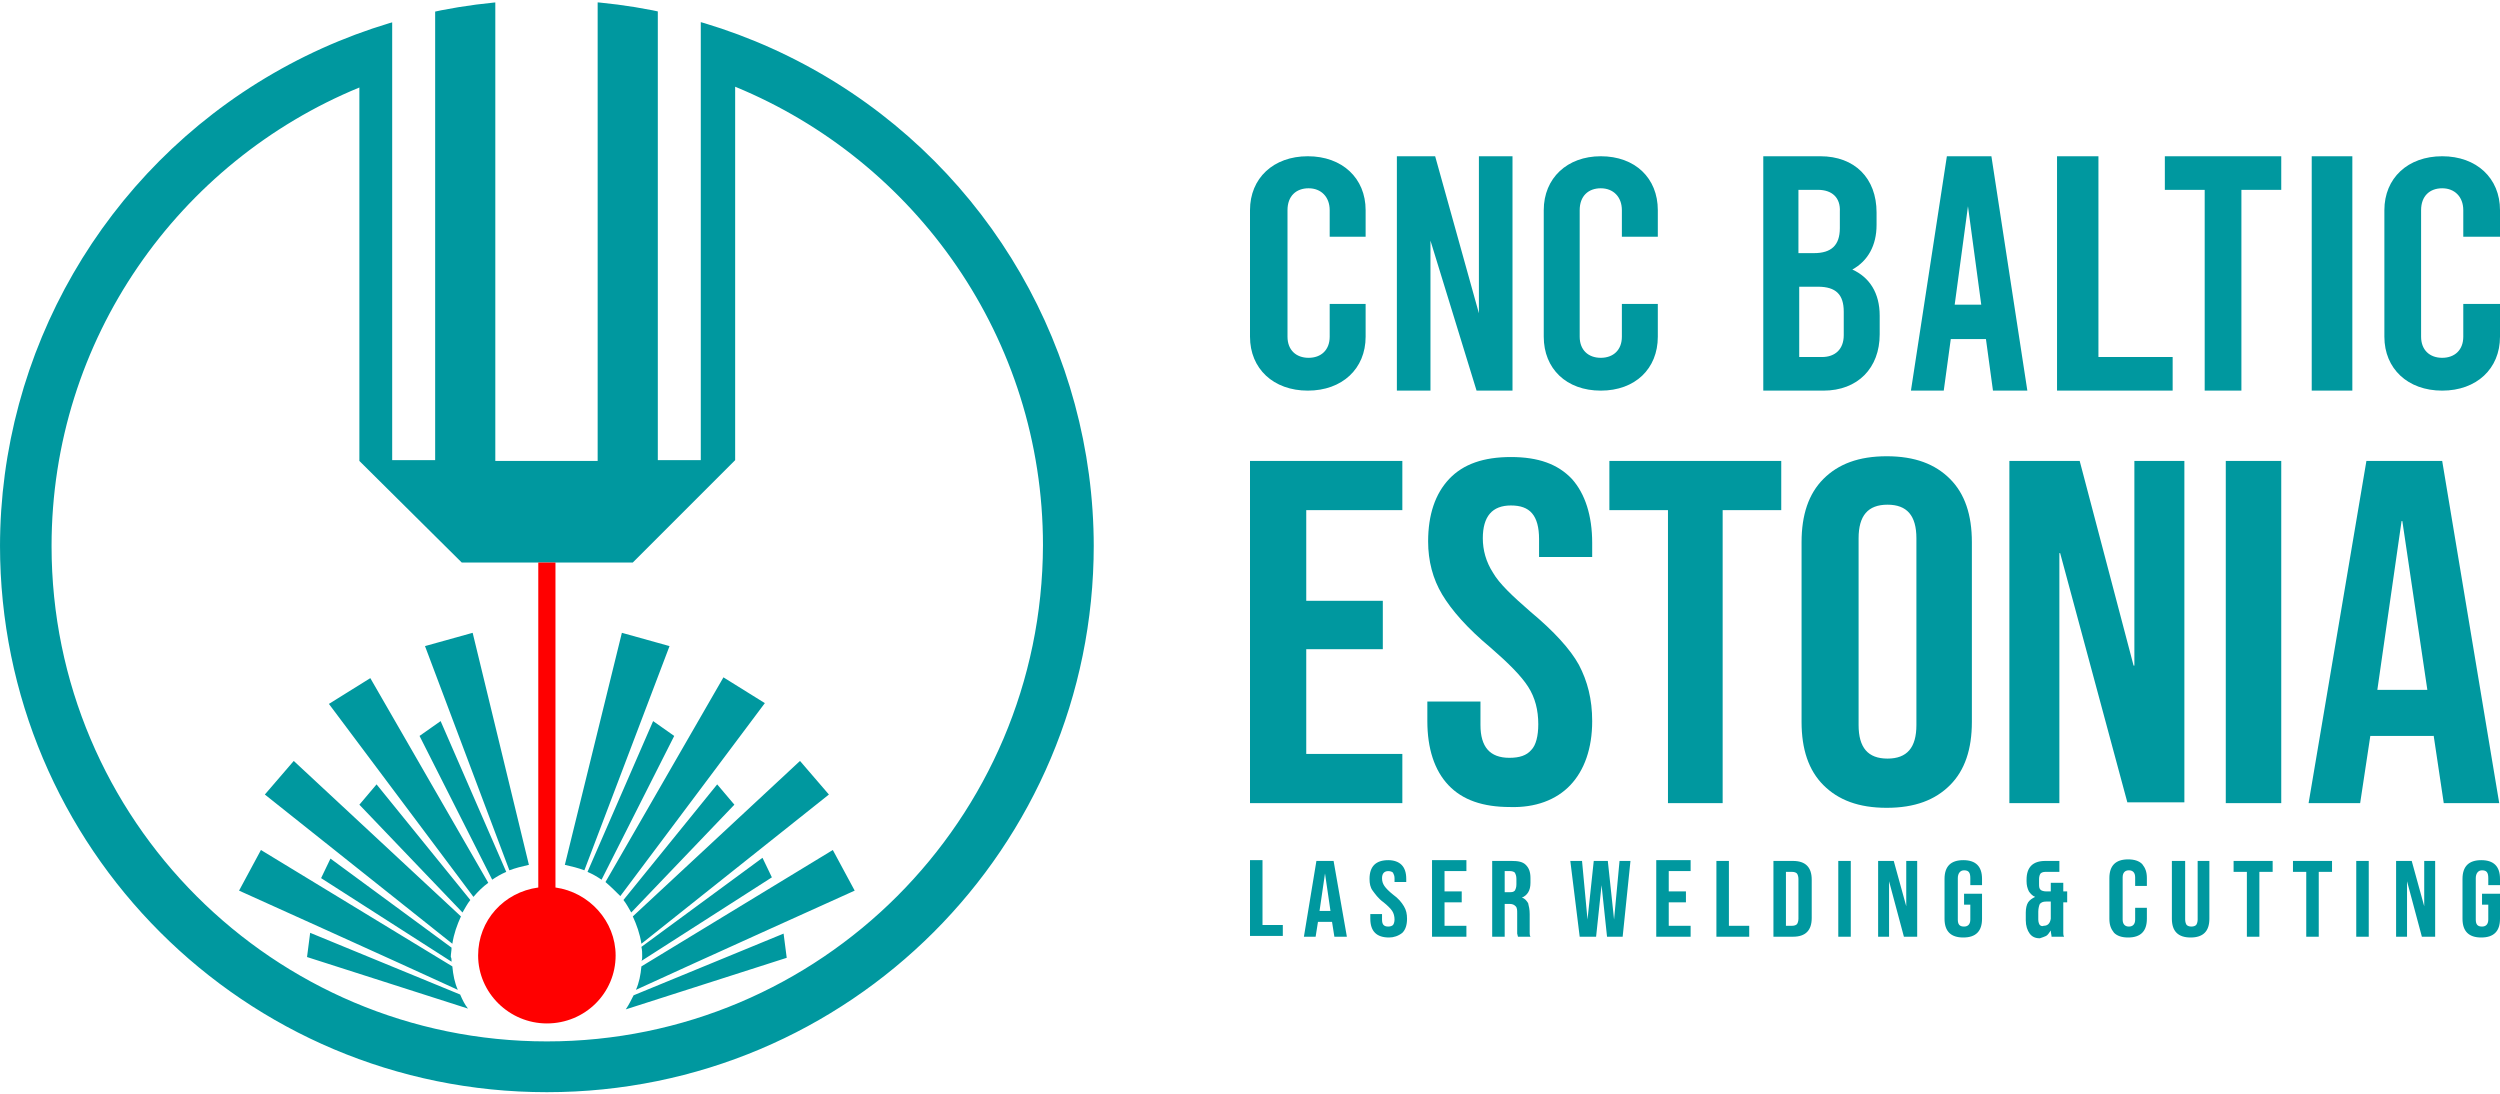 <?xml version="1.0" encoding="UTF-8"?>
<svg xmlns="http://www.w3.org/2000/svg" xmlns:xlink="http://www.w3.org/1999/xlink" version="1.1" id="logo-general" x="0px" y="0px" width="320px" height="140px" viewBox="0 0 320 140" style="enable-background:new 0 0 320 140;" xml:space="preserve">
<style type="text/css">
	.st0{clip-path:url(#clip_2_);fill-rule:evenodd;clip-rule:evenodd;fill:#00989F;}
	.st1{clip-path:url(#clip_2_);fill-rule:evenodd;clip-rule:evenodd;fill:#FF0000;}
	.st2{fill-rule:evenodd;clip-rule:evenodd;fill:#00989F;}
</style>
<g id="icon_1_">
	<defs>
		<circle id="clip_1_" cx="70" cy="70" r="70"></circle>
	</defs>
	<clipPath id="clip_2_">
		<use xlink:href="#clip_1_" style="overflow:visible;"></use>
	</clipPath>
	<path id="item_6_" class="st0" d="M89.7,2.7L89.7,2.7L89.7,2.7l0,56.2h-5.5V1.3c-2.5-0.5-5.1-0.9-7.7-1.1v58.8H63.4V0.2   c-2.6,0.2-5.2,0.6-7.7,1.1v57.6h-5.5V2.7v0l0,0C21.2,11.2,0,38,0,69.8c0,38.7,31.3,70,70,70s70-31.3,70-70   C140,38,118.8,11.2,89.7,2.7z M70,133.3c-35,0-63.4-28.4-63.4-63.4c0-26.5,16.3-49.2,39.4-58.7v47.8L59.1,72h21.9l13.1-13.1V11.1   c23.1,9.5,39.4,32.2,39.4,58.7C133.4,104.9,105,133.3,70,133.3z M59.9,129.1l-20.6-6.6l0.4-3.1l19.2,7.9   C59.2,128,59.5,128.6,59.9,129.1z M65.2,111.4L54.4,82.7l6.1-1.7l7.2,29.7C66.8,110.9,66,111.1,65.2,111.4z M63,112.6l-9.3-18.4   l2.7-1.9l8.4,19.3C64.1,111.9,63.6,112.2,63,112.6z M60.6,114.8L42.1,90.1l5.3-3.3l15.1,26.2C61.8,113.5,61.2,114.1,60.6,114.8z    M59.2,116.8L46,103l2.2-2.6l12,14.8C59.8,115.7,59.5,116.3,59.2,116.8z M57.9,120.8l-24-19.1l3.7-4.3L59,117.3   C58.5,118.4,58.1,119.5,57.9,120.8z M57.8,123.1l-16.7-10.7l1.2-2.5l15.5,11.4c0,0.4-0.1,0.8-0.1,1.2   C57.8,122.6,57.8,122.9,57.8,123.1z M58.6,126.7c-7.6-3.5-28-12.7-28-12.7l2.8-5.2l24.5,14.9C58,124.8,58.2,125.8,58.6,126.7z    M81.1,127.4l19.2-7.9l0.4,3.1l-20.6,6.6C80.5,128.6,80.8,128,81.1,127.4z M72.3,110.7L79.6,81l6.1,1.7l-10.9,28.7   C74,111.1,73.2,110.9,72.3,110.7z M75.2,111.6l8.4-19.3l2.7,1.9L77,112.6C76.4,112.2,75.9,111.9,75.2,111.6z M77.5,112.9l15.1-26.2   l5.3,3.3l-18.5,24.7C78.8,114.1,78.2,113.5,77.5,112.9z M79.8,115.2l12-14.8L94,103l-13.2,13.8C80.5,116.3,80.2,115.7,79.8,115.2z    M81,117.3l21.4-19.9l3.7,4.3l-24,19.1C81.9,119.5,81.5,118.4,81,117.3z M82.2,122.4c0-0.4,0-0.8-0.1-1.2l15.5-11.4l1.2,2.5   l-16.7,10.7C82.2,122.9,82.2,122.6,82.2,122.4z M82.1,123.7l24.5-14.9l2.8,5.2c0,0-20.4,9.2-28,12.7   C81.8,125.8,82,124.8,82.1,123.7z"></path>
	<path id="item_5_" class="st1" d="M78.8,122.3c0,4.8-3.9,8.7-8.8,8.7c-4.8,0-8.8-3.9-8.8-8.7c0-4.5,3.3-8.1,7.7-8.7V72h2.2v41.6   C75.4,114.2,78.8,117.9,78.8,122.3z"></path>
</g>
<g id="text_1_">
	<path id="item_4_" class="st2" d="M312.6,50c-4.4,0-7.4-2.8-7.4-6.9V26.9c0-4.1,3-6.9,7.4-6.9c4.4,0,7.4,2.8,7.4,6.9v3.4h-4.7v-3.4   c0-1.7-1.1-2.8-2.7-2.8c-1.6,0-2.7,1-2.7,2.8v16.2c0,1.7,1.1,2.7,2.7,2.7c1.6,0,2.7-1,2.7-2.7v-4.2h4.7v4.2   C320,47.2,317,50,312.6,50z M295.9,50h5.2V20h-5.2V50z M277.1,24.3V20H292v4.3h-5.1V50h-4.7V24.3H277.1z M263.3,50V20h5.3v25.7h9.5   V50H263.3z M250.2,39h3.4l-1.7-12.6L250.2,39z M255.1,50l-0.9-6.6h-4.5l-0.9,6.6h-4.2l4.6-30h5.7l4.6,30H255.1z M236,42.9v-3   c0-2.2-1-3.2-3.3-3.2h-2.4v9h2.9C234.9,45.7,236,44.7,236,42.9z M232.7,24.3h-2.5v8.1h2c2.2,0,3.3-1,3.3-3.2v-2.1   C235.6,25.3,234.5,24.3,232.7,24.3z M237.1,34.5c2.2,1,3.5,3,3.5,5.9v2.4c0,4.3-2.8,7.2-7.2,7.2h-7.7V20h7.3c4.4,0,7.2,2.8,7.2,7.2   v1.6C240.2,31.4,239.1,33.4,237.1,34.5z M204.9,50c-4.4,0-7.3-2.8-7.3-6.9V26.9c0-4.1,3-6.9,7.3-6.9c4.4,0,7.3,2.8,7.3,6.9v3.4   h-4.6v-3.4c0-1.7-1.1-2.8-2.7-2.8c-1.6,0-2.7,1-2.7,2.8v16.2c0,1.7,1.1,2.7,2.7,2.7c1.6,0,2.7-1,2.7-2.7v-4.2h4.6v4.2   C212.2,47.2,209.3,50,204.9,50z M178.8,50V20h4.9l5.6,20.1V20h4.3v30H189l-5.9-19.2V50H178.8z M167.4,50c-4.4,0-7.4-2.8-7.4-6.9   V26.9c0-4.1,3-6.9,7.4-6.9c4.4,0,7.4,2.8,7.4,6.9v3.4h-4.6v-3.4c0-1.7-1.1-2.8-2.7-2.8s-2.7,1-2.7,2.8v16.2c0,1.7,1.1,2.7,2.7,2.7   s2.7-1,2.7-2.7v-4.2h4.6v4.2C174.8,47.2,171.8,50,167.4,50z M160,59h19.5v6.3h-12.3v11.6h9.8v6.2h-9.8v13.4h12.3v6.3H160V59z    M201,100.5c1.8-1.9,2.8-4.7,2.8-8.2c0-2.8-0.6-5.1-1.7-7.2c-1.1-2-3.2-4.3-6.2-6.8c-2.3-2-4-3.6-4.8-5c-0.9-1.4-1.3-2.9-1.3-4.4   c0-2.8,1.2-4.2,3.6-4.2c1.2,0,2.1,0.3,2.7,1c0.6,0.7,0.9,1.8,0.9,3.3v2.3h6.8v-1.8c0-3.5-0.9-6.3-2.6-8.2c-1.8-1.9-4.3-2.8-7.8-2.8   c-3.5,0-6.1,0.9-7.9,2.8c-1.8,1.9-2.7,4.6-2.7,8c0,2.5,0.6,4.8,1.8,6.8c1.2,2,3.2,4.3,6.2,6.8c2.3,2,3.9,3.6,4.8,5   c0.9,1.4,1.3,3,1.3,4.8c0,1.5-0.3,2.7-0.9,3.3c-0.6,0.7-1.5,1-2.8,1c-2.5,0-3.7-1.4-3.7-4.2v-3h-6.8v2.5c0,3.5,0.9,6.3,2.7,8.2   c1.8,1.9,4.4,2.8,7.9,2.8C196.5,103.4,199.2,102.4,201,100.5z M213.4,102.8h7.1V65.3h7.5V59H206v6.3h7.5V102.8z M237.9,92.8V68.9   c0-2.9,1.2-4.3,3.7-4.3s3.7,1.4,3.7,4.3v23.9c0,2.9-1.2,4.3-3.7,4.3S237.9,95.7,237.9,92.8z M249.6,100.5c1.9-1.9,2.8-4.6,2.8-8.1   v-23c0-3.5-0.9-6.2-2.8-8.1c-1.9-1.9-4.5-2.9-8.1-2.9s-6.2,1-8.1,2.9c-1.9,1.9-2.8,4.6-2.8,8.1v23c0,3.5,0.9,6.2,2.8,8.1   c1.9,1.9,4.5,2.9,8.1,2.9S247.7,102.4,249.6,100.5z M257.2,102.8h6.4V70.8h0.1l8.6,31.9h7.3V59h-6.4v26.2h-0.1L266.2,59h-9V102.8z    M284.9,102.8h7.1V59h-7.1V102.8z M304.3,88.3l3.1-21.6h0.1l3.2,21.6H304.3z M295.5,102.8h6.6l1.3-8.6h8.1v-0.1l1.3,8.7h7.1   L312.6,59h-9.7L295.5,102.8z M160,110.1h1.6v8.3h2.6v1.4H160V110.1z M168.9,116.6l0.7-4.8h0l0.7,4.8H168.9z M166.9,119.9h1.5   l0.3-1.9h1.8v0l0.3,1.9h1.6l-1.7-9.7h-2.2L166.9,119.9z M179.5,119.4c0.4-0.4,0.6-1,0.6-1.8c0-0.6-0.1-1.1-0.4-1.6   c-0.3-0.5-0.7-1-1.4-1.5c-0.5-0.4-0.9-0.8-1.1-1.1c-0.2-0.3-0.3-0.6-0.3-1c0-0.6,0.3-0.9,0.8-0.9c0.3,0,0.5,0.1,0.6,0.2   c0.1,0.2,0.2,0.4,0.2,0.7v0.5h1.5v-0.4c0-0.8-0.2-1.4-0.6-1.8c-0.4-0.4-1-0.6-1.7-0.6c-0.8,0-1.4,0.2-1.8,0.6   c-0.4,0.4-0.6,1-0.6,1.8c0,0.6,0.1,1.1,0.4,1.5c0.3,0.4,0.7,1,1.4,1.5c0.5,0.4,0.9,0.8,1.1,1.1c0.2,0.3,0.3,0.7,0.3,1.1   c0,0.3-0.1,0.6-0.2,0.7s-0.3,0.2-0.6,0.2c-0.6,0-0.8-0.3-0.8-0.9V117h-1.5v0.6c0,0.8,0.2,1.4,0.6,1.8c0.4,0.4,1,0.6,1.8,0.6   C178.4,120,179,119.8,179.5,119.4z M183.3,119.9h4.4v-1.4h-2.8v-3h2.2v-1.4h-2.2v-2.6h2.8v-1.4h-4.4V119.9z M192.6,114.3v-2.8h0.7   c0.3,0,0.5,0.1,0.6,0.2c0.1,0.2,0.2,0.4,0.2,0.8v0.7c0,0.4-0.1,0.6-0.2,0.8c-0.2,0.2-0.4,0.2-0.7,0.2H192.6z M191,119.9h1.6v-4.2   h0.6c0.4,0,0.6,0.1,0.8,0.3c0.2,0.2,0.2,0.5,0.2,0.9v1.8c0,0.4,0,0.6,0,0.8c0,0.1,0.1,0.3,0.1,0.4h1.6c-0.1-0.2-0.1-0.3-0.1-0.5   c0-0.2,0-0.4,0-0.7V117c0-0.6-0.1-1-0.2-1.4c-0.2-0.3-0.4-0.6-0.8-0.7v0c0.7-0.3,1.1-0.9,1.1-1.9v-0.6c0-0.8-0.2-1.3-0.6-1.7   c-0.4-0.4-1-0.5-1.8-0.5H191V119.9z M202.2,119.9h2.1l0.7-6.6h0l0.7,6.6h2l1-9.7h-1.4l-0.7,7.5h0l-0.8-7.5h-1.8l-0.8,7.5h0   l-0.7-7.5h-1.5L202.2,119.9z M212,119.9h4.4v-1.4h-2.8v-3h2.2v-1.4h-2.2v-2.6h2.8v-1.4H212V119.9z M219.6,119.9h4.3v-1.4h-2.6v-8.3   h-1.6V119.9z M228.6,118.5v-6.9h0.8c0.3,0,0.5,0.1,0.6,0.2c0.1,0.1,0.2,0.4,0.2,0.7v5.1c0,0.3-0.1,0.6-0.2,0.7   c-0.1,0.1-0.3,0.2-0.6,0.2H228.6z M227,119.9h2.5c0.8,0,1.4-0.2,1.8-0.6c0.4-0.4,0.6-1,0.6-1.8v-4.9c0-0.8-0.2-1.4-0.6-1.8   c-0.4-0.4-1-0.6-1.8-0.6H227V119.9z M235.3,119.9h1.6v-9.7h-1.6V119.9z M240.4,119.9h1.4v-7.1h0l1.9,7.1h1.7v-9.7H244v5.8h0   l-1.6-5.8h-2V119.9z M253.1,119.4c0.4-0.4,0.6-1,0.6-1.8v-3.2h-2.3v1.4h0.8v1.9c0,0.6-0.3,0.9-0.8,0.9c-0.6,0-0.8-0.3-0.8-0.9v-5.3   c0-0.6,0.3-1,0.8-1c0.6,0,0.8,0.3,0.8,1v0.9h1.5v-0.8c0-0.8-0.2-1.4-0.6-1.8c-0.4-0.4-1-0.6-1.8-0.6c-0.8,0-1.4,0.2-1.8,0.6   c-0.4,0.4-0.6,1-0.6,1.8v5.1c0,0.8,0.2,1.4,0.6,1.8c0.4,0.4,1,0.6,1.8,0.6C252.1,120,252.7,119.8,253.1,119.4z M261.1,118.4   c-0.1-0.1-0.2-0.4-0.2-0.7v-1c0-0.4,0.1-0.8,0.2-1c0.2-0.2,0.4-0.3,0.8-0.3h0.6v2.2c-0.1,0.6-0.4,0.9-0.9,0.9   C261.4,118.6,261.2,118.5,261.1,118.4z M261.9,119.8c0.2-0.1,0.4-0.4,0.6-0.7h0c0,0.3,0.1,0.6,0.1,0.8h1.6   c-0.1-0.2-0.1-0.3-0.1-0.5c0-0.2,0-0.4,0-0.7v-3.2h0.5v-1.4h-0.5V113h-1.6v1.1h-0.6c-0.3,0-0.6-0.1-0.7-0.2   c-0.2-0.2-0.2-0.4-0.2-0.8v-0.6c0-0.3,0.1-0.6,0.2-0.7c0.1-0.1,0.3-0.2,0.6-0.2h1.8v-1.4h-1.8c-0.8,0-1.4,0.2-1.8,0.6   c-0.4,0.4-0.6,1-0.6,1.8v0.2c0,0.5,0.1,0.9,0.3,1.3c0.2,0.3,0.5,0.6,0.8,0.7v0c-0.4,0.2-0.7,0.4-0.9,0.7c-0.2,0.3-0.3,0.8-0.3,1.3   v1c0,0.7,0.2,1.3,0.5,1.7c0.3,0.4,0.7,0.6,1.3,0.6C261.4,120,261.7,119.9,261.9,119.8z M274.2,119.4c0.4-0.4,0.6-1,0.6-1.8v-1.4   h-1.5v1.5c0,0.6-0.3,0.9-0.8,0.9c-0.5,0-0.8-0.3-0.8-0.9v-5.4c0-0.6,0.3-0.9,0.8-0.9c0.5,0,0.8,0.3,0.8,0.9v1.1h1.5v-1   c0-0.8-0.2-1.3-0.6-1.8c-0.4-0.4-1-0.6-1.8-0.6c-0.8,0-1.4,0.2-1.8,0.6c-0.4,0.4-0.6,1-0.6,1.8v5.2c0,0.8,0.2,1.3,0.6,1.8   c0.4,0.4,1,0.6,1.8,0.6C273.2,120,273.8,119.8,274.2,119.4z M282.2,119.4c0.4-0.4,0.6-1,0.6-1.8v-7.4h-1.5v7.5   c0,0.3-0.1,0.6-0.2,0.7c-0.1,0.1-0.3,0.2-0.6,0.2c-0.3,0-0.5-0.1-0.6-0.2c-0.1-0.1-0.2-0.4-0.2-0.7v-7.5H278v7.4   c0,0.8,0.2,1.4,0.6,1.8c0.4,0.4,1,0.6,1.8,0.6C281.2,120,281.8,119.8,282.2,119.4z M287.6,119.9h1.6v-8.3h1.7v-1.4h-5v1.4h1.7   V119.9z M295.2,119.9h1.6v-8.3h1.7v-1.4h-5v1.4h1.7V119.9z M301.6,119.9h1.6v-9.7h-1.6V119.9z M306.7,119.9h1.4v-7.1h0l1.9,7.1h1.7   v-9.7h-1.4v5.8h0l-1.6-5.8h-2V119.9z M319.4,119.4c0.4-0.4,0.6-1,0.6-1.8v-3.2h-2.3v1.4h0.8v1.9c0,0.6-0.3,0.9-0.8,0.9   c-0.6,0-0.8-0.3-0.8-0.9v-5.3c0-0.6,0.3-1,0.8-1c0.6,0,0.8,0.3,0.8,1v0.9h1.5v-0.8c0-0.8-0.2-1.4-0.6-1.8c-0.4-0.4-1-0.6-1.8-0.6   c-0.8,0-1.4,0.2-1.8,0.6c-0.4,0.4-0.6,1-0.6,1.8v5.1c0,0.8,0.2,1.4,0.6,1.8c0.4,0.4,1,0.6,1.8,0.6C318.4,120,319,119.8,319.4,119.4   z"></path>
</g>
</svg>
